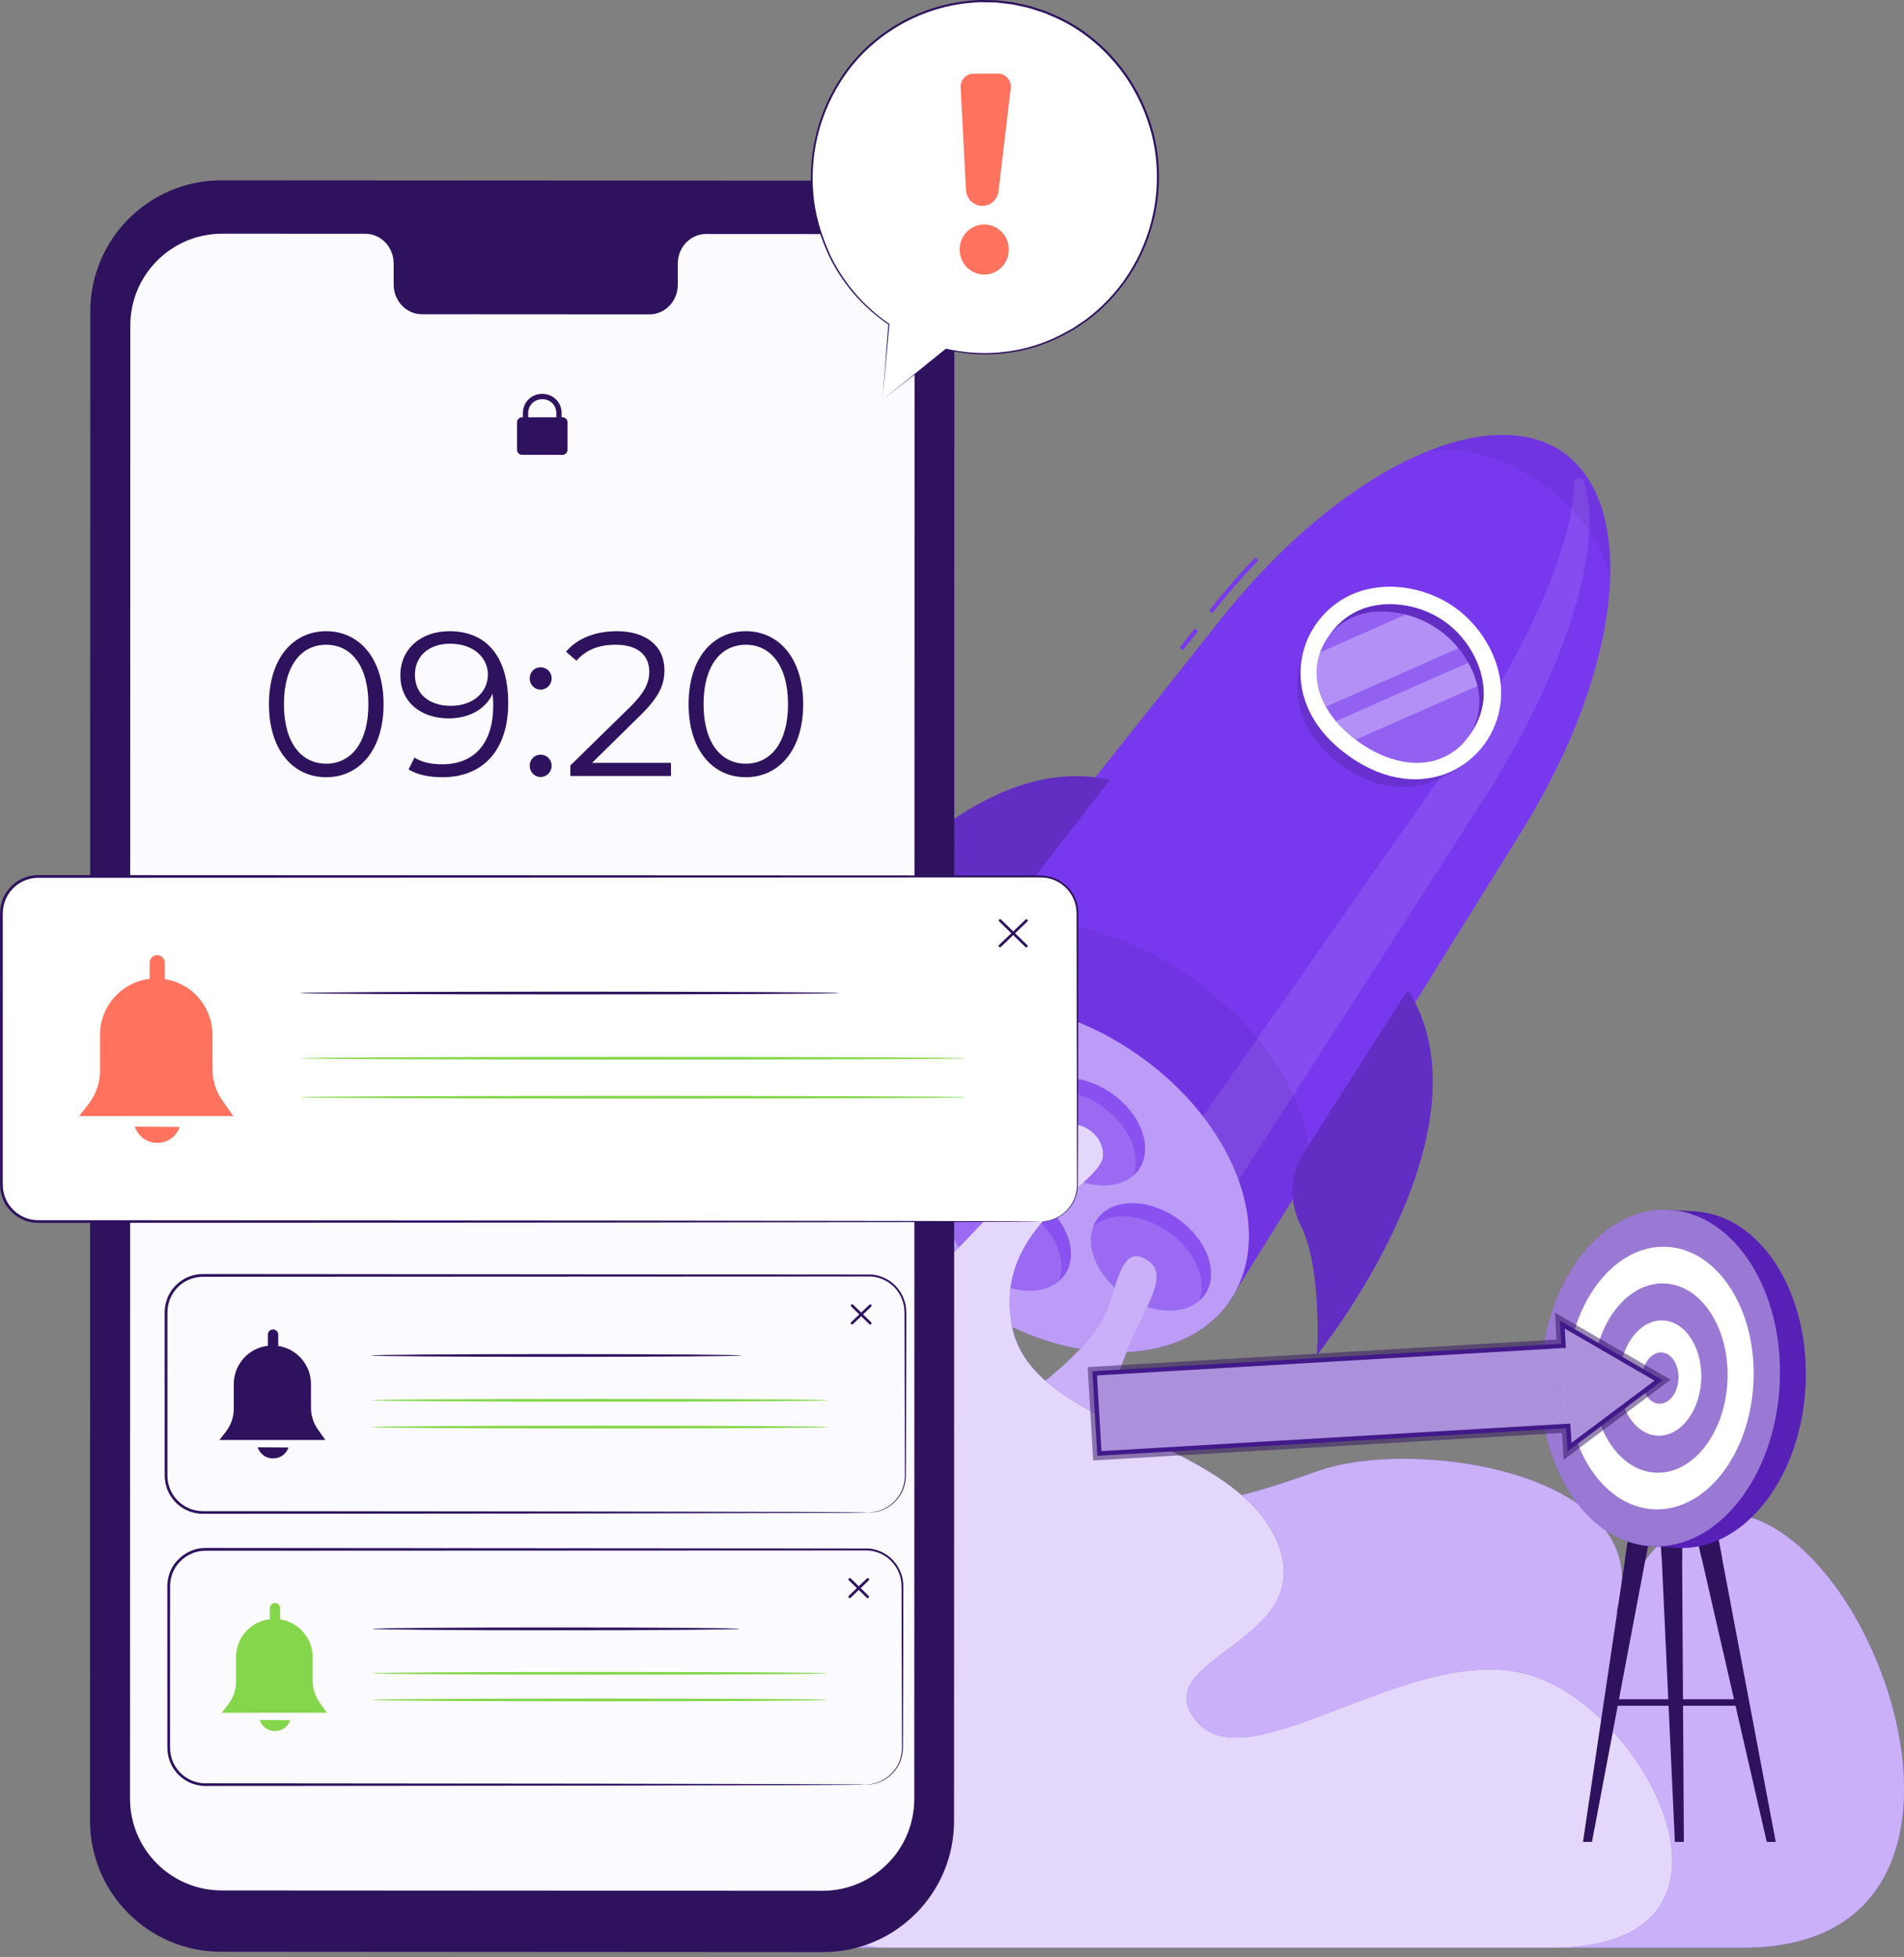 <svg width="216" height="222" viewBox="0 0 216 222" fill="none" xmlns="http://www.w3.org/2000/svg">
<rect x="0" y="0" width="216" height="222" fill="#808080" stroke="none"/>
<path d="M137.534 69.532L137.164 69.238C138.844 67.121 140.611 65.094 142.415 63.215L142.756 63.542C140.962 65.41 139.205 67.426 137.534 69.532Z" fill="#7839EE"/>
<path d="M135.541 71.283L133.82 73.453L134.191 73.747L135.912 71.577L135.541 71.283Z" fill="#7839EE"/>
<path d="M172.606 94.311C184.211 75.651 185.792 57.27 177.341 51.319C168.891 45.368 152.118 53.051 138.46 70.266L99.402 119.496L139.419 147.675L172.606 94.311Z" fill="#7839EE"/>
<path opacity="0.1" d="M168.035 91.094L134.064 143.903L129.906 135.961L163.65 87.788C173.19 74.163 178.533 61.712 178.556 54.779C178.559 54.153 179.45 53.998 179.656 54.589C182.061 61.496 177.896 75.77 168.035 91.094Z" fill="white"/>
<path d="M139.419 147.684C144.822 140.013 140.243 127.485 129.193 119.703C118.143 111.921 104.806 111.831 99.403 119.503C94.001 127.174 98.579 139.701 109.629 147.483C120.679 155.265 134.016 155.355 139.419 147.684Z" fill="#7839EE"/>
<path opacity="0.5" d="M139.419 147.684C144.822 140.013 140.243 127.485 129.193 119.703C118.143 111.921 104.806 111.831 99.403 119.503C94.001 127.174 98.579 139.701 109.629 147.483C120.679 155.265 134.016 155.355 139.419 147.684Z" fill="white"/>
<path opacity="0.1" d="M135.265 110.983C126.482 104.798 116.523 103.033 110.168 105.924L100.258 118.412C106.121 111.85 118.69 112.299 129.191 119.694C139.696 127.091 144.354 138.774 140.146 146.507L148.465 133.134C149.174 126.14 144.141 117.233 135.265 110.983Z" fill="#2E125E"/>
<path opacity="0.2" d="M149.336 70.725C146.9 74.579 145.078 81.796 152.304 86.885C159.53 91.974 165.711 87.826 168.519 84.234L149.336 70.725Z" fill="#2E125E"/>
<path d="M170.23 79.76C169.399 86.649 161.44 91.675 153.078 85.788C144.717 79.9 146.767 70.712 152.973 67.608C156.797 65.696 161.666 66.514 164.999 68.86C168.33 71.207 170.741 75.516 170.23 79.76Z" fill="white"/>
<path d="M154.211 84.175C150.957 81.883 149.295 78.897 149.53 75.764C149.733 73.054 151.39 70.605 153.852 69.373C156.76 67.919 160.874 68.372 163.859 70.474C166.844 72.576 168.657 76.297 168.268 79.524C167.938 82.258 166.191 84.643 163.708 85.748C160.837 87.025 157.465 86.466 154.211 84.175Z" fill="#7839EE"/>
<path opacity="0.3" d="M154.211 84.175C150.957 81.883 149.295 78.897 149.53 75.764C149.733 73.054 151.39 70.605 153.852 69.373C156.76 67.919 160.874 68.372 163.859 70.474C166.844 72.576 168.657 76.297 168.268 79.524C167.938 82.258 166.191 84.643 163.708 85.748C160.837 87.025 157.465 86.466 154.211 84.175Z" fill="#2E125E"/>
<path d="M154.213 84.175C150.959 81.883 149.238 78.98 149.366 75.999C149.477 73.42 151.016 71.137 153.384 70.041C156.178 68.748 160.213 69.313 163.198 71.415C166.183 73.517 168.075 77.126 167.799 80.192C167.565 82.79 165.935 85.009 163.544 85.983C160.78 87.108 157.467 86.466 154.213 84.175Z" fill="#7839EE"/>
<path opacity="0.2" d="M154.213 84.175C150.959 81.883 149.238 78.98 149.366 75.999C149.477 73.42 151.016 71.137 153.384 70.041C156.178 68.748 160.213 69.313 163.198 71.415C166.183 73.517 168.075 77.126 167.799 80.192C167.565 82.79 165.935 85.009 163.544 85.983C160.78 87.108 157.467 86.466 154.213 84.175Z" fill="white"/>
<path opacity="0.3" d="M165.453 73.529L150.42 80.16C149.663 78.836 149.302 77.43 149.362 76C149.392 75.297 149.526 74.619 149.762 73.984L159.465 69.705C160.78 70.039 162.063 70.617 163.196 71.415C164.047 72.014 164.809 72.731 165.453 73.529Z" fill="white"/>
<path opacity="0.3" d="M167.607 77.806L153.813 83.885C152.934 83.231 152.183 82.533 151.559 81.792L166.568 75.169C167.046 76.023 167.4 76.918 167.607 77.806Z" fill="white"/>
<path opacity="0.1" d="M182.649 65.91C182.191 62.227 179.358 57.964 174.882 54.812C170.41 51.663 165.443 50.433 161.816 51.24C167.985 48.724 173.514 48.625 177.342 51.32C181.168 54.015 182.938 59.255 182.649 65.91Z" fill="#2E125E"/>
<path opacity="0.5" d="M129.185 132.655C130.869 130.265 129.505 126.407 126.141 124.037C122.776 121.668 118.684 121.684 117.001 124.074C115.318 126.464 116.681 130.322 120.046 132.692C123.41 135.061 127.502 135.045 129.185 132.655Z" fill="#7839EE"/>
<path opacity="0.5" d="M113.289 130.395C111.606 132.785 107.514 132.802 104.149 130.432C100.784 128.063 99.421 124.204 101.104 121.815C102.787 119.425 106.879 119.408 110.244 121.778C113.609 124.148 114.972 128.006 113.289 130.395Z" fill="#7839EE"/>
<path opacity="0.5" d="M136.66 146.853C134.977 149.242 130.886 149.259 127.521 146.89C124.156 144.52 122.792 140.662 124.475 138.272C126.158 135.882 130.25 135.866 133.615 138.235C136.98 140.605 138.343 144.463 136.66 146.853Z" fill="#7839EE"/>
<path opacity="0.5" d="M120.766 144.601C119.083 146.991 114.991 147.008 111.626 144.638C108.261 142.269 106.897 138.41 108.58 136.021C110.263 133.631 114.355 133.614 117.72 135.984C121.085 138.353 122.449 142.211 120.766 144.601Z" fill="#7839EE"/>
<path opacity="0.5" d="M129.187 132.646C129.009 132.898 128.797 133.128 128.57 133.328C129.503 130.944 128.091 127.641 125.087 125.526C122.082 123.409 118.497 123.194 116.566 124.875C116.678 124.594 116.823 124.317 117.001 124.065C118.682 121.678 122.777 121.66 126.141 124.028C129.505 126.397 130.868 130.258 129.187 132.646Z" fill="#7839EE"/>
<path opacity="0.5" d="M113.289 130.396C113.11 130.649 112.903 130.874 112.672 131.078C113.608 128.69 112.201 125.391 109.192 123.272C106.187 121.155 102.601 120.94 100.668 122.625C100.782 122.34 100.925 122.068 101.103 121.815C102.787 119.424 106.879 119.41 110.243 121.779C113.611 124.15 114.972 128.005 113.289 130.396Z" fill="#7839EE"/>
<path opacity="0.5" d="M136.664 146.855C136.485 147.108 136.277 147.333 136.047 147.537C136.983 145.149 135.572 141.847 132.567 139.731C129.557 137.612 125.976 137.399 124.043 139.084C124.158 138.799 124.3 138.527 124.478 138.274C126.162 135.883 130.25 135.866 133.618 138.238C136.982 140.606 138.347 144.464 136.664 146.855Z" fill="#7839EE"/>
<path opacity="0.5" d="M120.765 144.601C120.587 144.855 120.383 145.083 120.149 145.284C121.082 142.9 119.673 139.593 116.668 137.477C113.663 135.361 110.075 135.15 108.145 136.831C108.255 136.543 108.401 136.274 108.579 136.021C110.263 133.629 114.355 133.616 117.719 135.984C121.083 138.353 122.449 142.21 120.765 144.601Z" fill="#7839EE"/>
<path d="M125.904 88.442C125.904 88.442 118.697 97.798 112.417 105.854C110.618 108.161 107.73 109.261 104.827 108.902C99.338 108.222 90.383 112.115 90.383 112.115C90.383 112.115 107.31 84.338 125.904 88.442Z" fill="#7839EE"/>
<path opacity="0.3" d="M125.904 88.442C125.904 88.442 118.697 97.798 112.417 105.854C110.618 108.161 107.73 109.261 104.827 108.902C99.338 108.222 90.383 112.115 90.383 112.115C90.383 112.115 107.31 84.338 125.904 88.442Z" fill="#2E125E"/>
<path d="M159.722 112.256C159.722 112.256 153.343 122.194 147.874 130.823C146.309 133.293 146.246 136.383 147.562 138.996C150.051 143.934 149.404 153.678 149.404 153.678C149.404 153.678 169.852 128.379 159.722 112.256Z" fill="#7839EE"/>
<path opacity="0.3" d="M159.722 112.256C159.722 112.256 153.343 122.194 147.874 130.823C146.309 133.293 146.246 136.383 147.562 138.996C150.051 143.934 149.404 153.678 149.404 153.678C149.404 153.678 169.852 128.379 159.722 112.256Z" fill="#2E125E"/>
<path d="M183.029 183.718C189.676 167.393 160.869 162.768 149.441 166.864C138.014 170.96 126.388 174.006 125.93 163.083C125.472 152.161 134.273 145.387 130.083 142.866C127.757 141.467 127.092 143.954 125.949 147.537C122.429 158.563 102.527 161.193 111.684 177.157C120.841 193.121 115.978 189.655 100.55 196.061C85.121 202.468 93.055 220.907 107.98 220.907C122.905 220.907 169.938 220.907 197.765 220.907C238.913 220.907 199.956 142.145 183.029 183.718Z" fill="#7839EE"/>
<path opacity="0.6" d="M183.029 183.718C189.676 167.393 160.869 162.768 149.441 166.864C138.014 170.96 126.388 174.006 125.93 163.083C125.472 152.161 134.273 145.387 130.083 142.866C127.757 141.467 127.092 143.954 125.949 147.537C122.429 158.563 102.527 161.193 111.684 177.157C120.841 193.121 115.978 189.655 100.55 196.061C85.121 202.468 93.055 220.907 107.98 220.907C122.905 220.907 169.938 220.907 197.765 220.907C238.913 220.907 199.956 142.145 183.029 183.718Z" fill="white"/>
<path d="M107.203 126.824C106.005 122.667 99.532 127.905 93.152 134.217C86.72 140.581 83.629 154.996 77.464 162.506C71.254 170.067 53.629 176.864 60.535 188.184C70.722 204.883 47.309 220.907 75.035 220.907C102.761 220.907 121.509 220.907 131.906 220.907C142.303 220.907 153.581 208.192 137.387 199.527C121.193 190.862 96.932 211.04 90.389 191.808C87.142 182.265 98.916 186.644 93.467 171.013C88.018 155.382 88.37 151.13 91.153 144.163C97.921 127.22 109.021 133.135 107.203 126.824Z" fill="#7839EE"/>
<path opacity="0.6" d="M107.203 126.824C106.005 122.667 99.532 127.905 93.152 134.217C86.72 140.581 83.629 154.996 77.464 162.506C71.254 170.067 53.629 176.864 60.535 188.184C70.722 204.883 47.309 220.907 75.035 220.907C102.761 220.907 121.509 220.907 131.906 220.907C142.303 220.907 153.581 208.192 137.387 199.527C121.193 190.862 96.932 211.04 90.389 191.808C87.142 182.265 98.916 186.644 93.467 171.013C88.018 155.382 88.37 151.13 91.153 144.163C97.921 127.22 109.021 133.135 107.203 126.824Z" fill="white"/>
<path d="M118.988 128.741C120.4 126.164 125.238 127.711 125.132 131.078C125.026 134.446 112.494 138.866 114.822 150.502C117.15 162.138 139.52 162.978 144.772 174.636C150.023 186.294 129.686 187.931 135.729 195.221C141.773 202.512 160.526 185.769 173.864 190.075C187.202 194.381 200.54 220.907 176.07 220.907C151.599 220.907 117.068 220.907 100.673 220.907C84.278 220.907 72.305 187.047 88.059 173.123C103.813 159.198 91.105 163.714 96.987 154.787C102.867 145.859 113.58 138.613 118.988 128.741Z" fill="#7839EE"/>
<path opacity="0.8" d="M118.988 128.741C120.4 126.164 125.238 127.711 125.132 131.078C125.026 134.446 112.494 138.866 114.822 150.502C117.15 162.138 139.52 162.978 144.772 174.636C150.023 186.294 129.686 187.931 135.729 195.221C141.773 202.512 160.526 185.769 173.864 190.075C187.202 194.381 200.54 220.907 176.07 220.907C151.599 220.907 117.068 220.907 100.673 220.907C84.278 220.907 72.305 187.047 88.059 173.123C103.813 159.198 91.105 163.714 96.987 154.787C102.867 145.859 113.58 138.613 118.988 128.741Z" fill="white"/>
<path d="M81.51 31.965H80.754V33.026H81.51V31.965Z" fill="#2E125E"/>
<path d="M82.737 31.492H81.981V33.026H82.737V31.492Z" fill="#2E125E"/>
<path d="M83.975 31.138H83.219V33.026H83.975V31.138Z" fill="#2E125E"/>
<path d="M85.201 30.453H84.445V33.026H85.201V30.453Z" fill="#2E125E"/>
<path d="M96.371 33.079H92.573C92.424 33.079 92.301 32.957 92.301 32.807V30.919C92.301 30.769 92.422 30.646 92.57 30.646H96.371C96.389 30.646 96.407 30.654 96.42 30.667C96.433 30.68 96.44 30.698 96.44 30.716V31.338H96.847C96.885 31.338 96.916 31.369 96.916 31.408V32.318C96.916 32.356 96.885 32.387 96.847 32.387H96.44V33.01C96.441 33.048 96.41 33.079 96.371 33.079ZM96.302 30.785L92.57 30.786C92.497 30.786 92.44 30.844 92.44 30.919V32.807C92.44 32.88 92.499 32.94 92.573 32.94H96.301V32.317C96.301 32.279 96.332 32.247 96.371 32.247H96.777V31.477H96.371C96.332 31.477 96.301 31.445 96.301 31.407V30.785H96.302Z" fill="#2E125E"/>
<path d="M92.746 32.63V31.096H95.988V31.788V31.939V32.63H92.746Z" fill="#2E125E"/>
<path d="M88.833 32.934C88.833 32.781 88.708 32.657 88.555 32.657C88.402 32.657 88.277 32.781 88.277 32.934C88.277 33.088 88.402 33.212 88.555 33.212C88.708 33.212 88.833 33.088 88.833 32.934Z" fill="#2E125E"/>
<path d="M87.613 32.265L87.968 32.619C88.119 32.467 88.329 32.373 88.56 32.373C88.791 32.373 89 32.467 89.153 32.619L89.507 32.265C89.264 32.022 88.929 31.872 88.56 31.872C88.19 31.872 87.856 32.022 87.613 32.265Z" fill="#2E125E"/>
<path d="M88.547 31.083C87.96 31.083 87.428 31.322 87.043 31.707L87.397 32.061C87.692 31.767 88.099 31.584 88.548 31.584C88.997 31.584 89.403 31.767 89.698 32.061L90.052 31.707C89.667 31.322 89.135 31.083 88.547 31.083Z" fill="#2E125E"/>
<path d="M86.481 31.13L86.835 31.485C87.277 31.042 87.888 30.768 88.562 30.768C89.236 30.768 89.846 31.042 90.289 31.485L90.643 31.13C90.109 30.597 89.374 30.267 88.562 30.267C87.75 30.267 87.013 30.597 86.481 31.13Z" fill="#2E125E"/>
<path d="M93.351 221.408L25.075 221.367C16.863 221.363 10.209 214.703 10.211 206.492L10.245 35.322C10.246 27.106 16.91 20.447 25.126 20.452L93.402 20.492C101.614 20.497 108.267 27.156 108.266 35.368L108.233 206.538C108.231 214.754 101.567 221.412 93.351 221.408Z" fill="#2E125E"/>
<path d="M93.344 26.546L80.107 26.539C78.332 26.538 76.892 28.042 76.892 29.897L76.891 32.298C76.891 34.154 75.452 35.658 73.677 35.657L47.874 35.642C46.099 35.641 44.66 34.135 44.66 32.28L44.66 29.878C44.66 28.023 43.221 26.517 41.446 26.516L36.791 26.513L25.205 26.507C19.45 26.504 14.784 31.166 14.783 36.921L14.75 203.995C14.749 209.747 19.409 214.41 25.16 214.414L93.299 214.454C99.053 214.457 103.72 209.794 103.721 204.04L103.754 36.965C103.755 31.213 99.095 26.55 93.344 26.546Z" fill="#FBFAFF"/>
<path d="M63.813 51.587H59.225C58.911 51.587 58.656 51.331 58.656 51.017V47.9C58.656 47.586 58.911 47.331 59.225 47.331H63.813C64.127 47.331 64.382 47.586 64.382 47.9V51.017C64.382 51.332 64.127 51.587 63.813 51.587Z" fill="#2E125E"/>
<path d="M59.918 47.61H59.316V46.9C59.316 45.632 60.263 44.675 61.517 44.675C62.772 44.675 63.718 45.632 63.718 46.9V47.354H63.116V46.9C63.116 45.96 62.444 45.277 61.517 45.277C60.59 45.277 59.918 45.96 59.918 46.9V47.61Z" fill="#2E125E"/>
<path d="M30.512 79.871C30.512 74.685 33.233 71.591 37.001 71.591C40.769 71.591 43.514 74.685 43.514 79.871C43.514 85.058 40.769 88.152 37.001 88.152C33.233 88.152 30.512 85.058 30.512 79.871ZM41.792 79.871C41.792 75.522 39.839 73.126 37.001 73.126C34.164 73.126 32.21 75.522 32.21 79.871C32.21 84.221 34.164 86.617 37.001 86.617C39.839 86.617 41.792 84.221 41.792 79.871Z" fill="#2E125E"/>
<path d="M57.652 79.732C57.652 85.268 54.629 88.152 50.209 88.152C48.743 88.152 47.371 87.896 46.348 87.268L47.022 85.919C47.86 86.477 48.976 86.686 50.186 86.686C53.698 86.686 55.954 84.43 55.954 80.011C55.954 79.639 55.931 79.174 55.885 78.685C55.07 80.476 53.163 81.476 50.908 81.476C47.674 81.476 45.418 79.57 45.418 76.592C45.418 73.544 47.814 71.591 50.977 71.591C55.303 71.591 57.652 74.592 57.652 79.732ZM55.349 76.499C55.349 74.708 53.861 73.01 51.047 73.01C48.697 73.01 47.07 74.382 47.07 76.545C47.07 78.685 48.651 80.057 51.163 80.057C53.652 80.057 55.349 78.522 55.349 76.499Z" fill="#2E125E"/>
<path d="M60.094 76.941C60.094 76.219 60.653 75.685 61.327 75.685C62.001 75.685 62.583 76.219 62.583 76.941C62.583 77.662 62.001 78.22 61.327 78.22C60.653 78.22 60.094 77.662 60.094 76.941ZM60.094 86.849C60.094 86.128 60.653 85.593 61.327 85.593C62.001 85.593 62.583 86.128 62.583 86.849C62.583 87.57 62.001 88.128 61.327 88.128C60.653 88.128 60.094 87.57 60.094 86.849Z" fill="#2E125E"/>
<path d="M76.12 86.523V88.012H64.699V86.826L71.468 80.197C73.306 78.383 73.654 77.29 73.654 76.173C73.654 74.289 72.329 73.126 69.84 73.126C67.933 73.126 66.467 73.708 65.397 74.941L64.211 73.917C65.467 72.428 67.49 71.591 69.979 71.591C73.281 71.591 75.376 73.266 75.376 75.987C75.376 77.546 74.886 78.941 72.7 81.081L67.165 86.524L76.12 86.523Z" fill="#2E125E"/>
<path d="M78.117 79.871C78.117 74.685 80.838 71.591 84.607 71.591C88.375 71.591 91.119 74.685 91.119 79.871C91.119 85.058 88.374 88.152 84.607 88.152C80.838 88.152 78.117 85.058 78.117 79.871ZM89.398 79.871C89.398 75.522 87.444 73.126 84.607 73.126C81.769 73.126 79.815 75.522 79.815 79.871C79.815 84.221 81.769 86.617 84.607 86.617C87.444 86.617 89.398 84.221 89.398 79.871Z" fill="#2E125E"/>
<path d="M100.136 45.337L100.845 36.769C97.918 34.788 95.475 31.984 93.896 28.496C89.353 18.462 93.657 6.579 103.508 1.953C113.359 -2.673 125.028 1.71 129.57 11.742C134.113 21.775 129.809 33.659 119.958 38.285C115.845 40.216 111.415 40.572 107.32 39.607L107.33 39.612L100.136 45.337Z" fill="white"/>
<path d="M100.128 45.337C100.471 45.068 102.757 43.273 107.358 39.661L107.432 39.602L107.349 39.557L107.339 39.552L107.298 39.667C108.679 39.992 110.256 40.21 111.987 40.197C113.715 40.171 115.598 39.928 117.524 39.322C118.483 39.014 119.465 38.645 120.415 38.141C120.889 37.885 121.378 37.64 121.858 37.363C122.319 37.054 122.786 36.741 123.26 36.423C125.096 35.069 126.809 33.317 128.184 31.195C129.561 29.078 130.597 26.592 131.11 23.898C131.622 21.206 131.62 18.303 130.948 15.461C130.272 12.626 128.968 9.858 127.077 7.476C125.184 5.105 122.734 3.072 119.868 1.798L118.769 1.324C118.405 1.162 118.017 1.07 117.643 0.939C117.264 0.829 116.897 0.674 116.509 0.601L115.357 0.351C114.976 0.252 114.588 0.212 114.2 0.17C113.813 0.124 113.427 0.079 113.041 0.035C112.654 0.027 112.267 0.019 111.882 0.011C111.496 0.011 111.111 -0.022 110.728 0.027C107.662 0.196 104.717 1.095 102.163 2.532C99.608 3.967 97.429 5.926 95.823 8.189C94.205 10.445 93.116 12.954 92.532 15.459C91.945 17.966 91.863 20.467 92.159 22.78C92.463 25.1 93.209 27.193 94.06 29.055C94.959 30.899 96.073 32.464 97.244 33.747C98.417 35.031 99.647 36.032 100.804 36.817L100.779 36.763C100.363 42.24 100.16 44.917 100.128 45.337C100.166 44.917 100.405 42.243 100.895 36.773L100.898 36.739L100.87 36.719C99.724 35.931 98.508 34.929 97.35 33.649C96.194 32.37 95.096 30.812 94.211 28.98C93.374 27.13 92.642 25.054 92.347 22.756C92.062 20.465 92.149 17.99 92.735 15.509C93.318 13.031 94.4 10.551 96.002 8.324C97.594 6.089 99.75 4.156 102.277 2.74C104.802 1.324 107.712 0.438 110.741 0.272C111.118 0.223 111.499 0.257 111.88 0.257C112.261 0.265 112.642 0.273 113.026 0.281C113.406 0.325 113.787 0.37 114.17 0.414C114.553 0.456 114.937 0.496 115.313 0.593L116.451 0.84C116.833 0.912 117.196 1.065 117.571 1.175C117.94 1.303 118.324 1.394 118.683 1.555L119.768 2.024C122.599 3.281 125.02 5.29 126.89 7.63C128.759 9.982 130.05 12.715 130.72 15.516C131.388 18.323 131.394 21.193 130.892 23.854C130.389 26.52 129.368 28.98 128.01 31.078C126.654 33.181 124.964 34.918 123.149 36.266C122.681 36.581 122.218 36.893 121.763 37.2C121.288 37.476 120.804 37.72 120.336 37.975C119.396 38.479 118.424 38.848 117.474 39.156C115.567 39.764 113.701 40.013 111.986 40.047C110.267 40.069 108.7 39.861 107.326 39.547L107.284 39.662L107.294 39.667L107.285 39.565C102.729 43.238 100.466 45.063 100.128 45.337Z" fill="#2E125E"/>
<path d="M108.979 9.918L109.588 21.561C109.638 22.513 110.377 23.277 111.31 23.344C112.296 23.413 113.162 22.685 113.279 21.686L114.662 10.005C114.767 9.12 114.086 8.342 113.212 8.346L110.424 8.358C109.593 8.361 108.934 9.073 108.979 9.918Z" fill="#FF725E"/>
<path d="M114.303 29.198C113.818 30.687 112.24 31.493 110.778 30.999C109.316 30.505 108.525 28.897 109.01 27.409C109.495 25.92 111.073 25.114 112.535 25.608C113.997 26.102 114.789 27.71 114.303 29.198Z" fill="#FF725E"/>
<path d="M118.058 138.545H4.337C2.03 138.545 0.16 136.675 0.16 134.368V103.585C0.16 101.278 2.03 99.408 4.337 99.408H118.058C120.365 99.408 122.235 101.278 122.235 103.585V134.368C122.235 136.675 120.365 138.545 118.058 138.545Z" fill="white"/>
<path d="M118.057 138.545C118.056 138.526 118.336 138.551 118.863 138.449C119.378 138.34 120.177 138.08 120.931 137.35C121.301 136.987 121.662 136.511 121.894 135.911C122.141 135.311 122.217 134.609 122.187 133.84C122.183 132.304 122.178 130.533 122.172 128.539C122.165 124.549 122.156 119.67 122.146 114.006C122.142 111.174 122.138 108.144 122.134 104.932C122.107 104.13 122.211 103.303 121.988 102.528C121.786 101.749 121.327 101.029 120.7 100.491C120.072 99.952 119.268 99.609 118.422 99.534C117.572 99.498 116.677 99.526 115.791 99.519C87.262 99.531 47.862 99.547 4.343 99.564C3.687 99.567 3.037 99.73 2.458 100.031C1.881 100.336 1.387 100.789 1.014 101.322C0.649 101.861 0.42 102.487 0.343 103.131C0.288 103.768 0.328 104.468 0.316 105.131C0.316 107.818 0.315 110.487 0.315 113.137C0.314 118.437 0.313 123.658 0.313 128.79C0.312 130.072 0.312 131.35 0.312 132.621C0.316 133.254 0.304 133.896 0.319 134.517C0.341 135.127 0.503 135.728 0.786 136.264C1.36 137.333 2.427 138.125 3.616 138.326C4.2 138.43 4.829 138.382 5.45 138.394C6.07 138.394 6.689 138.395 7.306 138.395C12.242 138.397 17.074 138.399 21.789 138.4C40.647 138.413 57.629 138.424 71.893 138.434C86.151 138.455 97.691 138.472 105.672 138.484C109.656 138.497 112.75 138.507 114.855 138.513C115.901 138.52 116.7 138.525 117.243 138.529C117.782 138.534 118.057 138.545 118.057 138.545C118.057 138.545 117.782 138.556 117.243 138.561C116.7 138.565 115.901 138.57 114.855 138.577C112.751 138.583 109.656 138.593 105.672 138.606C97.691 138.618 86.152 138.635 71.893 138.656C57.629 138.666 40.647 138.677 21.789 138.69C17.074 138.691 12.242 138.693 7.306 138.695C6.689 138.695 6.07 138.696 5.45 138.696C4.833 138.683 4.209 138.736 3.562 138.624C2.283 138.408 1.136 137.557 0.518 136.409C0.213 135.832 0.039 135.185 0.015 134.53C-0.001 133.886 0.01 133.26 0.006 132.623C0.006 131.352 0.006 130.074 0.006 128.791C0.005 123.66 0.004 118.438 0.003 113.139C0.003 110.489 0.003 107.82 0.003 105.133C0.016 104.454 -0.027 103.805 0.032 103.098C0.115 102.404 0.362 101.728 0.755 101.147C1.156 100.573 1.689 100.085 2.311 99.756C2.935 99.431 3.638 99.256 4.343 99.254C47.862 99.272 87.262 99.288 115.791 99.299C116.686 99.309 117.554 99.282 118.442 99.322C119.332 99.401 120.178 99.765 120.837 100.333C121.494 100.901 121.975 101.658 122.186 102.478C122.306 102.884 122.333 103.312 122.335 103.721C122.334 104.128 122.334 104.533 122.334 104.934C122.329 108.147 122.325 111.175 122.322 114.009C122.311 119.673 122.302 124.552 122.295 128.542C122.29 130.535 122.285 132.306 122.281 133.843C122.307 134.606 122.224 135.339 121.967 135.942C121.726 136.552 121.355 137.033 120.976 137.398C120.202 138.131 119.391 138.384 118.87 138.483C118.603 138.525 118.4 138.547 118.263 138.545C118.126 138.547 118.057 138.545 118.057 138.545Z" fill="#2E125E"/>
<path d="M113.44 107.442C113.401 107.442 113.36 107.426 113.331 107.395C113.273 107.335 113.276 107.24 113.336 107.182L116.344 104.301C116.405 104.244 116.499 104.245 116.556 104.306C116.614 104.366 116.612 104.461 116.552 104.519L113.543 107.4C113.514 107.428 113.477 107.442 113.44 107.442Z" fill="#2E125E"/>
<path d="M116.433 107.454C116.395 107.454 116.357 107.44 116.328 107.411L113.35 104.505C113.291 104.447 113.289 104.352 113.348 104.292C113.405 104.234 113.501 104.231 113.561 104.29L116.538 107.195C116.598 107.253 116.599 107.348 116.541 107.408C116.511 107.439 116.473 107.454 116.433 107.454Z" fill="#2E125E"/>
<path d="M26.466 126.58L25.239 124.842C24.499 123.794 24.101 122.543 24.101 121.26L24.099 117.353C24.098 114.163 21.753 111.52 18.694 111.054L18.693 109.19C18.693 108.716 18.308 108.332 17.834 108.332C17.36 108.332 16.977 108.716 16.977 109.19L16.977 111.026C13.808 111.397 11.35 114.09 11.351 117.358L11.352 121.405C11.352 122.796 10.886 124.148 10.027 125.242L8.973 126.587L26.466 126.58Z" fill="#FF725E"/>
<path d="M16.801 129.421C17.743 129.816 18.906 129.616 19.662 128.929C19.993 128.629 20.238 128.242 20.385 127.821L15.289 127.785C15.539 128.506 16.095 129.125 16.801 129.421Z" fill="#FF725E"/>
<path d="M95.144 112.631C95.144 112.717 81.47 112.787 64.605 112.787C47.734 112.787 34.062 112.717 34.062 112.631C34.062 112.544 47.734 112.474 64.605 112.474C81.47 112.474 95.144 112.544 95.144 112.631Z" fill="#2E125E"/>
<path d="M109.538 120.022C109.538 120.109 92.641 120.179 71.802 120.179C50.956 120.179 34.062 120.108 34.062 120.022C34.062 119.936 50.956 119.866 71.802 119.866C92.641 119.866 109.538 119.936 109.538 120.022Z" fill="#84D64A"/>
<path d="M109.538 124.449C109.538 124.536 92.641 124.605 71.802 124.605C50.956 124.605 34.062 124.535 34.062 124.449C34.062 124.362 50.956 124.293 71.802 124.293C92.641 124.293 109.538 124.363 109.538 124.449Z" fill="#84D64A"/>
<path d="M98.53 171.544H23.009C20.702 171.544 18.832 169.674 18.832 167.367V148.83C18.832 146.524 20.702 144.654 23.009 144.654H98.53C100.836 144.654 102.706 146.523 102.706 148.83V167.367C102.706 169.674 100.837 171.544 98.53 171.544Z" fill="#FBFAFF"/>
<path d="M98.536 171.544C98.536 171.533 98.725 171.536 99.086 171.487C99.444 171.439 99.988 171.321 100.6 170.959C101.202 170.602 101.897 169.993 102.311 169.038C102.517 168.566 102.65 168.015 102.656 167.421C102.655 166.82 102.653 166.18 102.651 165.503C102.644 162.788 102.635 159.471 102.625 155.621C102.621 153.694 102.617 151.635 102.613 149.451C102.614 148.901 102.624 148.357 102.48 147.826C102.345 147.295 102.098 146.786 101.754 146.342C101.073 145.447 99.974 144.839 98.791 144.777C79.392 144.786 52.605 144.797 23.02 144.81C22.131 144.821 21.241 145.104 20.548 145.661C19.852 146.205 19.334 146.978 19.125 147.833C19.012 148.264 18.986 148.689 18.995 149.15V150.513C18.995 151.421 18.995 152.325 18.995 153.226C18.994 156.829 18.993 160.38 18.992 163.869C18.992 164.741 18.992 165.61 18.992 166.474C18.995 166.904 18.981 167.346 19.011 167.752C19.056 168.164 19.157 168.569 19.315 168.95C19.646 169.705 20.2 170.361 20.899 170.786C21.593 171.226 22.409 171.419 23.232 171.393C26.588 171.395 29.873 171.396 33.08 171.398C45.901 171.411 57.448 171.422 67.148 171.432C76.84 171.453 84.684 171.47 90.115 171.482C92.821 171.494 94.924 171.505 96.359 171.511C97.067 171.518 97.609 171.523 97.984 171.527C98.349 171.533 98.536 171.544 98.536 171.544C98.536 171.544 98.349 171.555 97.983 171.56C97.609 171.564 97.067 171.569 96.359 171.576C94.923 171.582 92.821 171.593 90.114 171.605C84.684 171.617 76.839 171.634 67.147 171.655C57.447 171.665 45.901 171.676 33.079 171.689C29.873 171.691 26.588 171.692 23.231 171.694C22.381 171.724 21.479 171.517 20.74 171.044C19.988 170.587 19.392 169.884 19.035 169.071C18.865 168.661 18.755 168.226 18.707 167.783C18.674 167.331 18.69 166.91 18.685 166.476C18.685 165.611 18.685 164.743 18.685 163.871C18.684 160.382 18.683 156.831 18.682 153.228C18.682 152.327 18.682 151.422 18.682 150.515V149.152C18.671 148.705 18.699 148.211 18.821 147.757C19.047 146.835 19.605 146.001 20.355 145.415C21.101 144.816 22.063 144.508 23.02 144.499C52.61 144.522 79.401 144.543 98.804 144.558C100.051 144.627 101.207 145.273 101.919 146.216C102.28 146.684 102.538 147.22 102.678 147.778C102.827 148.337 102.814 148.914 102.811 149.453C102.807 151.637 102.802 153.696 102.799 155.623C102.789 159.473 102.78 162.79 102.772 165.505C102.769 166.183 102.766 166.823 102.763 167.424C102.752 168.034 102.611 168.597 102.395 169.078C101.963 170.05 101.247 170.662 100.63 171.015C100.004 171.374 99.451 171.482 99.089 171.521C98.725 171.558 98.536 171.544 98.536 171.544Z" fill="#2E125E"/>
<path d="M96.662 150.221C96.623 150.221 96.583 150.205 96.554 150.174C96.496 150.114 96.498 150.019 96.558 149.961L98.625 147.982C98.685 147.924 98.781 147.926 98.838 147.986C98.895 148.047 98.893 148.142 98.833 148.199L96.766 150.178C96.737 150.207 96.7 150.221 96.662 150.221Z" fill="#2E125E"/>
<path d="M98.724 150.23C98.686 150.23 98.648 150.216 98.619 150.187L96.573 148.19C96.513 148.133 96.512 148.038 96.57 147.977C96.628 147.919 96.723 147.916 96.783 147.975L98.829 149.972C98.888 150.029 98.889 150.124 98.831 150.184C98.802 150.214 98.764 150.23 98.724 150.23Z" fill="#2E125E"/>
<path d="M36.906 163.323L36.063 162.129C35.554 161.409 35.281 160.549 35.281 159.668L35.279 156.984C35.279 154.792 33.667 152.976 31.565 152.656L31.564 151.374C31.564 151.049 31.3 150.785 30.975 150.785C30.649 150.785 30.385 151.049 30.385 151.374L30.386 152.636C28.209 152.89 26.519 154.74 26.52 156.986L26.521 159.767C26.522 160.723 26.201 161.651 25.611 162.403L24.887 163.327L36.906 163.323Z" fill="#2E125E"/>
<path d="M30.265 165.275C30.913 165.546 31.712 165.409 32.231 164.937C32.459 164.731 32.627 164.466 32.727 164.176L29.227 164.151C29.399 164.647 29.781 165.072 30.265 165.275Z" fill="#2E125E"/>
<path d="M84.096 153.739C84.096 153.826 74.701 153.895 63.114 153.895C51.522 153.895 42.129 153.825 42.129 153.739C42.129 153.653 51.523 153.583 63.114 153.583C74.7 153.582 84.096 153.652 84.096 153.739Z" fill="#2E125E"/>
<path d="M93.986 158.818C93.986 158.904 82.376 158.974 68.059 158.974C53.736 158.974 42.129 158.904 42.129 158.818C42.129 158.731 53.736 158.661 68.059 158.661C82.376 158.661 93.986 158.731 93.986 158.818Z" fill="#84D64A"/>
<path d="M93.986 161.859C93.986 161.946 82.376 162.015 68.059 162.015C53.736 162.015 42.129 161.945 42.129 161.859C42.129 161.773 53.736 161.703 68.059 161.703C82.376 161.703 93.986 161.773 93.986 161.859Z" fill="#84D64A"/>
<path d="M98.205 202.415H23.317C21.011 202.415 19.141 200.545 19.141 198.238V179.904C19.141 177.598 21.01 175.727 23.317 175.727H98.205C100.512 175.727 102.382 177.597 102.382 179.904V198.238C102.381 200.545 100.512 202.415 98.205 202.415Z" fill="#FBFAFF"/>
<path d="M98.203 202.415C98.203 202.404 98.391 202.407 98.748 202.359C99.104 202.312 99.644 202.193 100.252 201.838C100.852 201.486 101.543 200.886 101.962 199.942C102.171 199.476 102.308 198.931 102.32 198.342C102.32 197.746 102.319 197.111 102.319 196.439C102.311 193.746 102.302 190.454 102.292 186.635C102.288 184.723 102.284 182.679 102.28 180.513C102.281 179.967 102.29 179.428 102.148 178.901C102.014 178.374 101.77 177.869 101.429 177.427C100.756 176.539 99.673 175.924 98.499 175.853C79.252 175.861 52.674 175.872 23.32 175.884C21.538 175.86 19.855 177.154 19.436 178.866C19.315 179.291 19.289 179.716 19.296 180.17V181.523C19.296 182.424 19.296 183.321 19.295 184.215C19.294 187.79 19.293 191.313 19.293 194.775C19.292 195.64 19.292 196.502 19.292 197.359C19.295 197.786 19.281 198.224 19.311 198.627C19.356 199.036 19.457 199.437 19.613 199.815C19.94 200.566 20.487 201.216 21.178 201.644C21.864 202.082 22.672 202.286 23.486 202.264C26.816 202.266 30.076 202.268 33.257 202.27C45.979 202.282 57.435 202.294 67.059 202.303C76.676 202.324 84.46 202.341 89.848 202.353C92.533 202.366 94.619 202.376 96.044 202.383C96.746 202.389 97.284 202.395 97.655 202.398C98.018 202.404 98.203 202.415 98.203 202.415C98.203 202.415 98.018 202.425 97.654 202.431C97.283 202.435 96.745 202.44 96.043 202.447C94.618 202.453 92.532 202.463 89.847 202.476C84.458 202.488 76.675 202.505 67.058 202.526C57.434 202.536 45.977 202.547 33.255 202.56C30.075 202.561 26.815 202.563 23.485 202.565C22.637 202.59 21.749 202.371 21.016 201.901C20.274 201.442 19.684 200.744 19.332 199.936C19.164 199.529 19.055 199.098 19.007 198.658C18.974 198.21 18.989 197.792 18.985 197.361C18.985 196.503 18.985 195.641 18.985 194.776C18.984 191.314 18.983 187.791 18.982 184.216C18.982 183.322 18.982 182.425 18.982 181.524V180.172C18.974 179.724 19.002 179.236 19.132 178.787C19.584 176.941 21.397 175.546 23.319 175.572C52.68 175.596 79.263 175.617 98.514 175.633C99.752 175.712 100.891 176.364 101.596 177.3C101.952 177.766 102.207 178.298 102.346 178.851C102.494 179.406 102.482 179.979 102.479 180.513C102.474 182.68 102.47 184.723 102.467 186.635C102.456 190.456 102.447 193.747 102.44 196.44C102.436 197.112 102.432 197.748 102.427 198.345C102.41 198.949 102.264 199.506 102.046 199.981C101.608 200.942 100.897 201.545 100.283 201.893C99.659 202.244 99.111 202.353 98.752 202.391C98.391 202.429 98.203 202.415 98.203 202.415Z" fill="#2E125E"/>
<path d="M96.397 181.253C96.358 181.253 96.317 181.238 96.288 181.207C96.23 181.147 96.233 181.052 96.293 180.995L98.344 179.03C98.405 178.974 98.5 178.974 98.557 179.035C98.615 179.095 98.612 179.19 98.552 179.248L96.501 181.212C96.471 181.239 96.434 181.253 96.397 181.253Z" fill="#2E125E"/>
<path d="M98.435 181.262C98.397 181.262 98.359 181.248 98.329 181.22L96.299 179.238C96.24 179.18 96.239 179.085 96.297 179.026C96.355 178.967 96.45 178.964 96.51 179.023L98.54 181.005C98.6 181.063 98.601 181.158 98.543 181.217C98.512 181.247 98.474 181.262 98.435 181.262Z" fill="#2E125E"/>
<path d="M37.081 194.256L36.244 193.07C35.739 192.356 35.469 191.503 35.468 190.628L35.467 187.964C35.466 185.788 33.867 183.987 31.781 183.668L31.78 182.397C31.78 182.074 31.518 181.812 31.195 181.812C30.872 181.812 30.61 182.074 30.61 182.397L30.61 183.649C28.449 183.902 26.773 185.738 26.773 187.966L26.775 190.726C26.775 191.675 26.457 192.596 25.871 193.343L25.152 194.26L37.081 194.256Z" fill="#84D64A"/>
<path d="M30.488 196.193C31.131 196.462 31.923 196.326 32.439 195.857C32.664 195.653 32.832 195.389 32.931 195.102L29.457 195.077C29.628 195.569 30.006 195.991 30.488 196.193Z" fill="#84D64A"/>
<path d="M83.913 184.744C83.913 184.831 74.588 184.9 63.088 184.9C51.584 184.9 42.262 184.83 42.262 184.744C42.262 184.657 51.584 184.588 63.088 184.588C74.588 184.588 83.913 184.657 83.913 184.744Z" fill="#2E125E"/>
<path d="M93.728 189.784C93.728 189.871 82.206 189.941 67.996 189.941C53.781 189.941 42.262 189.871 42.262 189.784C42.262 189.698 53.781 189.628 67.996 189.628C82.206 189.628 93.728 189.698 93.728 189.784Z" fill="#84D64A"/>
<path d="M93.728 192.803C93.728 192.889 82.206 192.959 67.996 192.959C53.781 192.959 42.262 192.889 42.262 192.803C42.262 192.716 53.781 192.646 67.996 192.646C82.206 192.646 93.728 192.717 93.728 192.803Z" fill="#84D64A"/>
<path d="M200.43 208.908H201.45L194.302 171.14H191.762L200.43 208.908Z" fill="#2E125E"/>
<path d="M191.762 171.142L193.044 176.725H195.36L194.305 171.146L194.303 171.142H191.762Z" fill="#2E125E"/>
<path d="M190.007 208.908H191.026L190.798 171.14H188.258L190.007 208.908Z" fill="#2E125E"/>
<path d="M188.258 171.142L188.516 176.725H190.832L190.797 171.146V171.142H188.258Z" fill="#2E125E"/>
<path d="M180.602 208.908H179.582L185.209 171.14H187.749L180.602 208.908Z" fill="#2E125E"/>
<path d="M184.375 176.725H186.691L187.748 171.142H185.207L185.205 171.146L184.375 176.725Z" fill="#2E125E"/>
<path d="M182.693 193.465H197.523V192.728H182.693V193.465Z" fill="#2E125E"/>
<path d="M204.834 157.149C205.354 146.611 199.708 137.769 192.224 137.399C184.74 137.03 178.251 145.273 177.731 155.811C177.211 166.349 182.856 175.191 190.341 175.561C197.825 175.93 204.314 167.687 204.834 157.149Z" fill="#5720B7"/>
<path d="M189.269 137.215L192.456 137.413L190.03 175.545L186.844 175.347L189.269 137.215Z" fill="#5720B7"/>
<g opacity="0.1">
<path d="M189.269 137.215L192.456 137.413L190.03 175.545L186.844 175.347L189.269 137.215Z" fill="#2E125E"/>
</g>
<path d="M201.901 156.967C202.421 146.429 196.775 137.587 189.291 137.218C181.806 136.848 175.317 145.091 174.797 155.629C174.277 166.167 179.923 175.009 187.407 175.379C194.891 175.748 201.38 167.505 201.901 156.967Z" fill="#5720B7"/>
<path d="M198.919 156.82C199.325 148.6 194.921 141.703 189.083 141.415C183.245 141.126 178.183 147.556 177.778 155.776C177.372 163.996 181.776 170.894 187.614 171.182C193.452 171.47 198.514 165.04 198.919 156.82Z" fill="white"/>
<path d="M195.972 156.674C196.264 150.748 193.089 145.775 188.88 145.567C184.671 145.36 181.021 149.996 180.729 155.922C180.436 161.848 183.611 166.821 187.821 167.029C192.03 167.237 195.679 162.601 195.972 156.674Z" fill="#5720B7"/>
<path d="M192.984 155.45C193.231 159.03 191.358 162.312 188.801 162.782C186.244 163.252 183.971 160.731 183.725 157.151C183.478 153.572 185.351 150.289 187.908 149.819C190.465 149.35 192.738 151.871 192.984 155.45Z" fill="white"/>
<path d="M190.413 155.922C190.523 157.516 189.689 158.977 188.551 159.186C187.412 159.395 186.401 158.273 186.291 156.679C186.181 155.086 187.015 153.624 188.153 153.415C189.291 153.206 190.303 154.329 190.413 155.922Z" fill="#5720B7"/>
<path opacity="0.4" d="M201.901 156.967C202.421 146.429 196.775 137.587 189.291 137.218C181.806 136.848 175.317 145.091 174.797 155.629C174.277 166.167 179.923 175.009 187.407 175.379C194.891 175.748 201.38 167.505 201.901 156.967Z" fill="white"/>
<path d="M177.116 152.405L123.922 155.527L124.485 165.116L177.678 161.993L177.116 152.405Z" fill="#5720B7"/>
<path d="M176.957 149.783L177.828 164.611L188.605 156.538L176.957 149.783Z" fill="#5720B7"/>
<g opacity="0.5">
<path d="M188.608 156.539L177.831 164.61L177.678 161.991L124.485 165.114L123.922 155.527L177.112 152.403L176.959 149.783L188.608 156.539Z" fill="white" stroke="#2E125E" stroke-width="1.003" stroke-miterlimit="10"/>
</g>
</svg>
